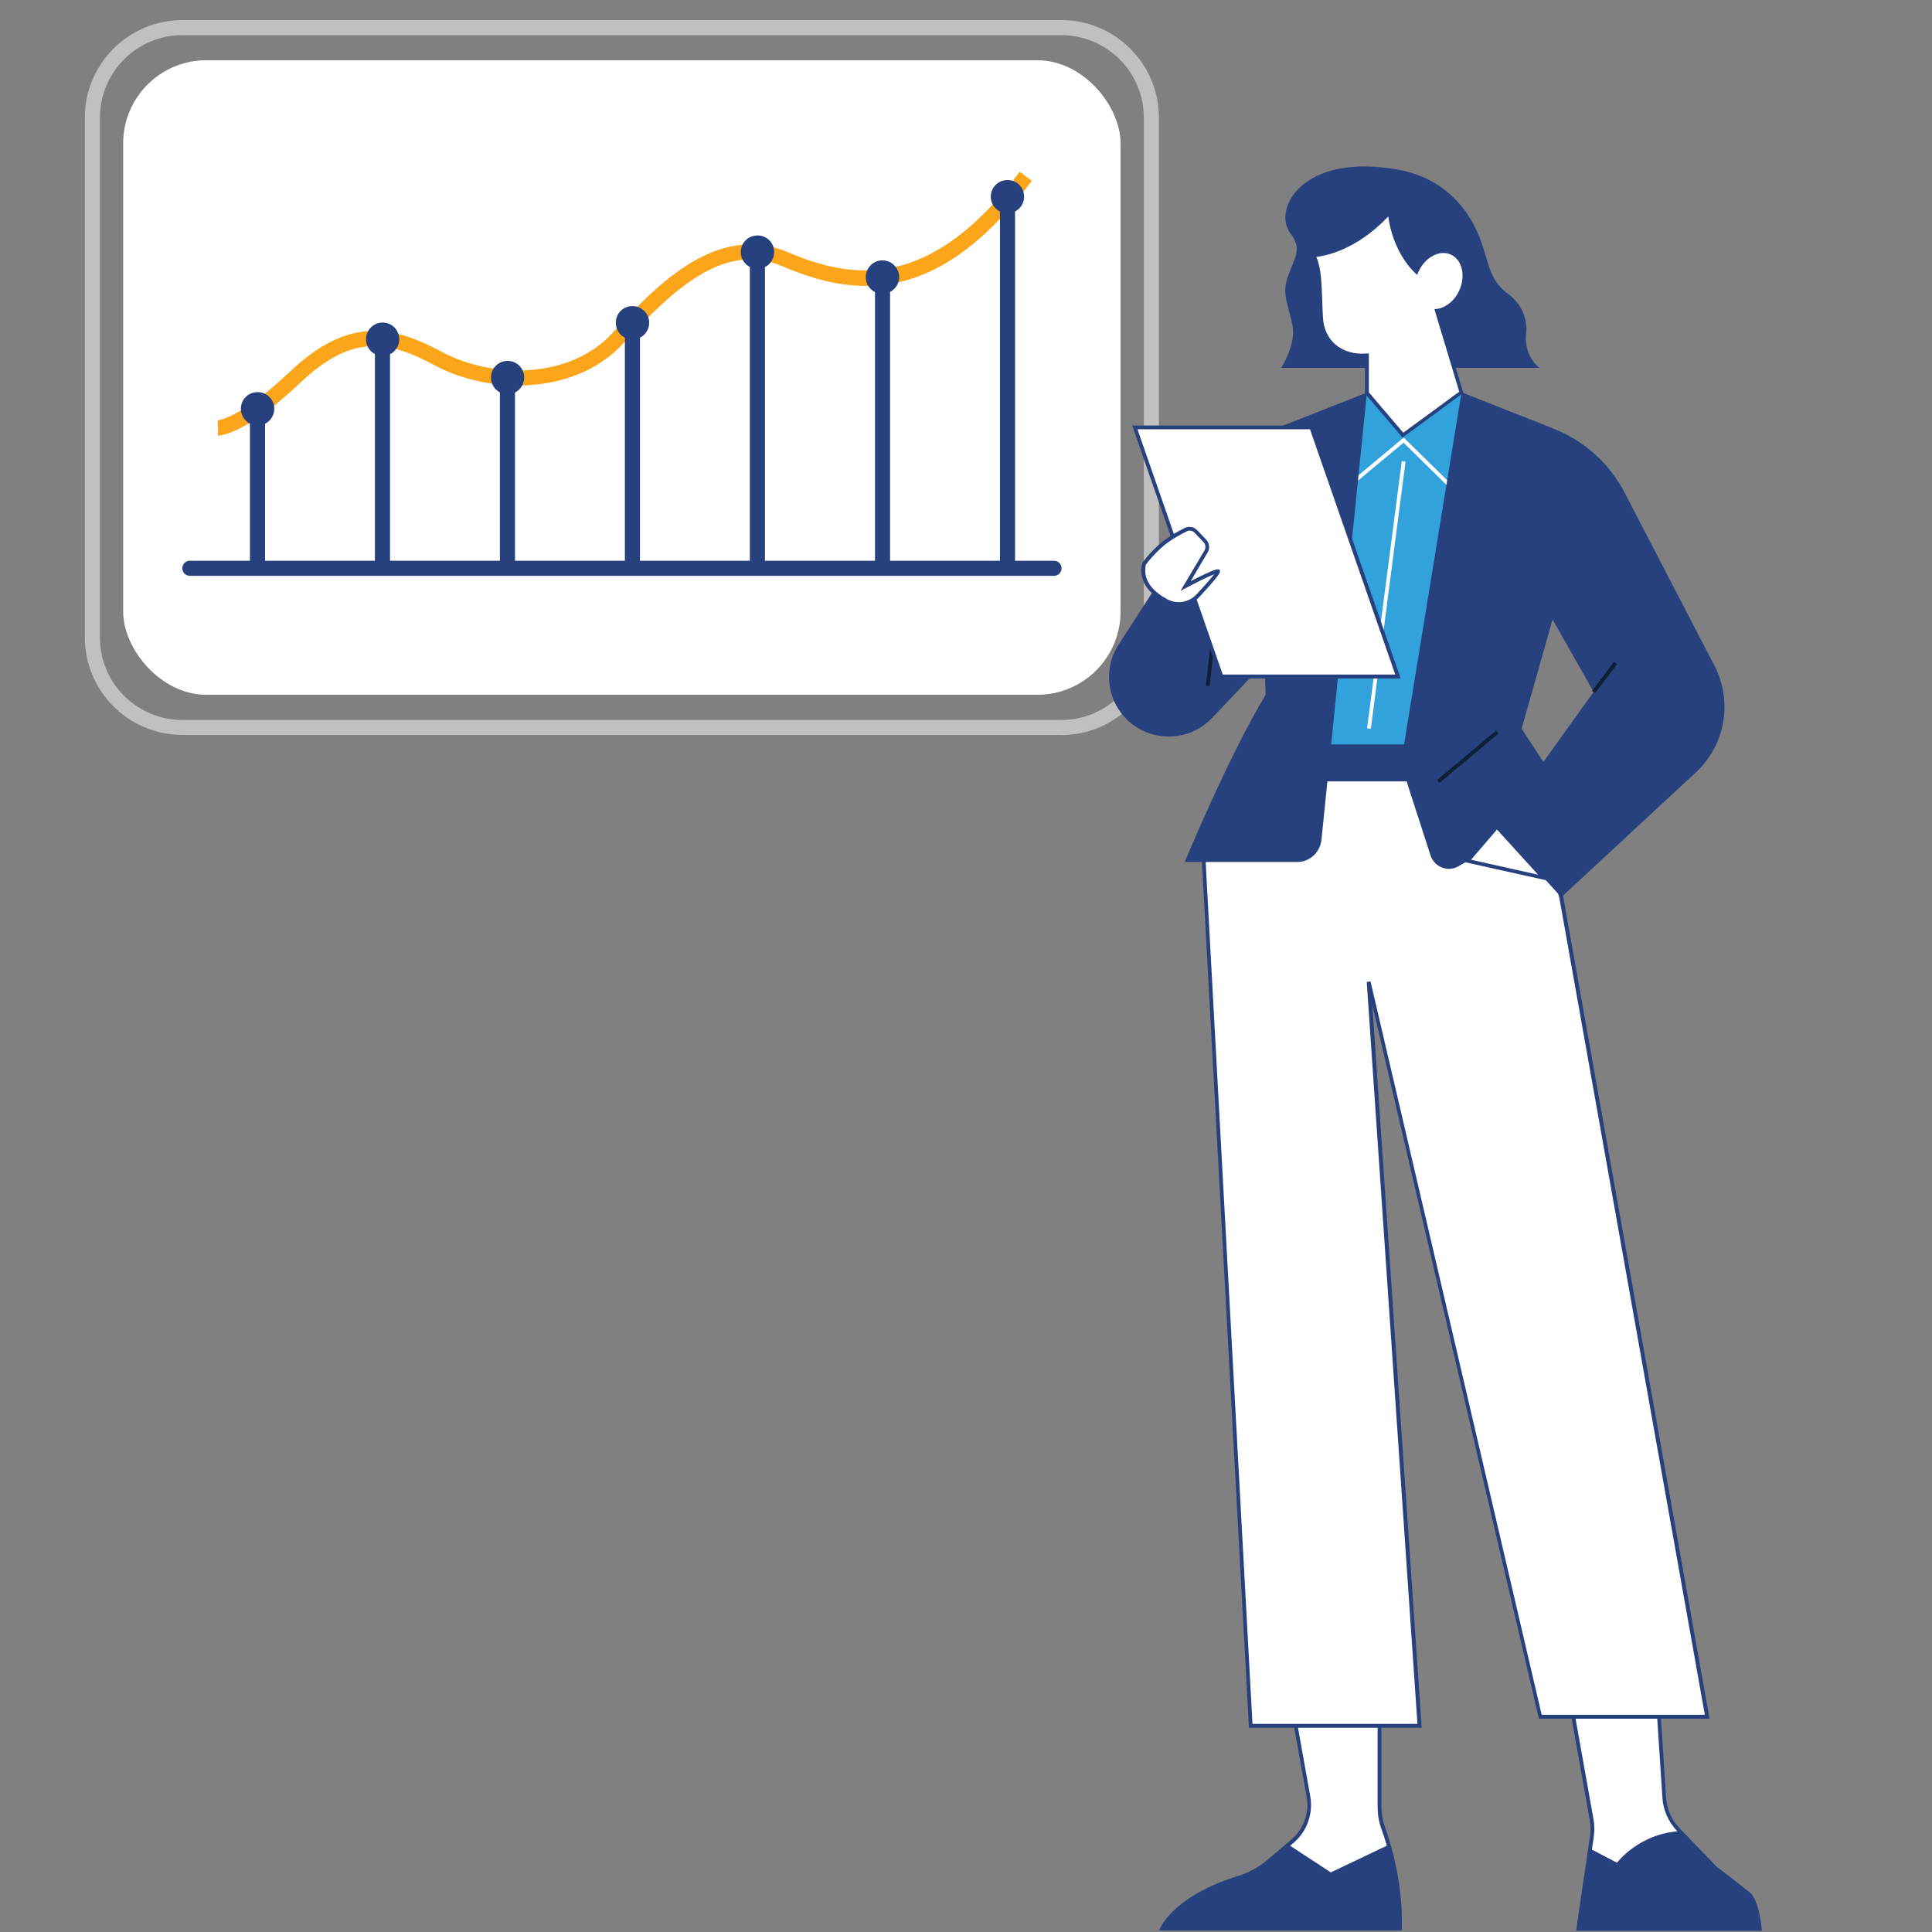 <?xml version="1.0" encoding="UTF-8"?><svg id="info" xmlns="http://www.w3.org/2000/svg" viewBox="0 0 128 128"><rect x="0" y="0" width="128" height="128" fill="#808080" stroke="none"/><defs><style>.cls-1{fill:#fff;}.cls-2{fill:#faa51a;}.cls-3{fill:#0e2033;}.cls-4{opacity:.5;}.cls-5{fill:#32a2dc;}.cls-6{fill:#26417e;}</style></defs><rect class="cls-1" x="8.16" y="3.99" width="66.08" height="42.04" rx="5.51" ry="5.51"/><g class="cls-4"><path class="cls-1" d="M70.32,48.69H12.08c-3.56,0-6.46-2.9-6.46-6.46V7.79c0-3.56,2.9-6.46,6.46-6.46h58.24c3.56,0,6.46,2.9,6.46,6.46v34.45c0,3.56-2.9,6.46-6.46,6.46ZM12.08,2.33c-3.01,0-5.46,2.45-5.46,5.46v34.45c0,3.01,2.45,5.46,5.46,5.46h58.24c3.01,0,5.46-2.45,5.46-5.46V7.79c0-3.01-2.45-5.46-5.46-5.46H12.08Z"/></g><path class="cls-2" d="M14.44,28.85v-1s0,.5,0,.5l-.02-.5s1.53-.13,4.76-3.2c3.79-3.6,6.67-3.18,10.09-1.34,3.33,1.79,8.46,1.83,11.28-1.22,2.73-2.96,6.85-7.43,11.65-5.38,4.27,1.82,9.44,2.6,15.36-5.33l.8.6c-6.34,8.48-11.92,7.62-16.55,5.65-3.84-1.63-7.17,1.5-10.53,5.14-3.15,3.41-8.82,3.4-12.49,1.43-3.18-1.71-5.54-2.03-8.92,1.18-3.55,3.37-5.25,3.48-5.44,3.48Z"/><path class="cls-6" d="M17.06,38.15c-.28,0-.5-.22-.5-.5v-10.57c0-.28.22-.5.5-.5s.5.22.5.5v10.57c0,.28-.22.5-.5.5Z"/><path class="cls-6" d="M25.34,38.15c-.28,0-.5-.22-.5-.5v-15.19c0-.28.22-.5.5-.5s.5.22.5.5v15.19c0,.28-.22.5-.5.5Z"/><path class="cls-6" d="M33.62,38.15c-.28,0-.5-.22-.5-.5v-12.64c0-.28.22-.5.5-.5s.5.22.5.5v12.64c0,.28-.22.5-.5.5Z"/><path class="cls-6" d="M41.9,38.15c-.28,0-.5-.22-.5-.5v-16.27c0-.28.22-.5.5-.5s.5.22.5.5v16.27c0,.28-.22.5-.5.5Z"/><path class="cls-6" d="M50.18,38.15c-.28,0-.5-.22-.5-.5v-20.96c0-.28.22-.5.5-.5s.5.22.5.5v20.96c0,.28-.22.5-.5.5Z"/><path class="cls-6" d="M58.47,38.15c-.28,0-.5-.22-.5-.5v-19.29c0-.28.22-.5.5-.5s.5.22.5.5v19.29c0,.28-.22.5-.5.5Z"/><path class="cls-6" d="M66.75,38.15c-.28,0-.5-.22-.5-.5V13.03c0-.28.22-.5.5-.5s.5.22.5.5v24.62c0,.28-.22.5-.5.5Z"/><path class="cls-6" d="M69.83,38.15H12.58c-.28,0-.5-.22-.5-.5s.22-.5.5-.5h57.25c.28,0,.5.22.5.5s-.22.5-.5.5Z"/><path class="cls-6" d="M67.85,13.03c0,.61-.49,1.1-1.1,1.1s-1.11-.49-1.11-1.1.49-1.1,1.11-1.1,1.1.49,1.1,1.1Z"/><path class="cls-6" d="M59.57,18.36c0,.61-.49,1.1-1.11,1.1s-1.1-.49-1.1-1.1.49-1.11,1.1-1.11,1.11.49,1.11,1.11Z"/><path class="cls-6" d="M51.29,16.7c0,.61-.49,1.11-1.1,1.11s-1.11-.49-1.11-1.11.49-1.1,1.11-1.1,1.1.49,1.1,1.1Z"/><path class="cls-6" d="M43.01,21.38c0,.61-.49,1.11-1.11,1.11s-1.1-.49-1.1-1.11.49-1.1,1.1-1.1,1.11.49,1.11,1.1Z"/><path class="cls-6" d="M34.73,25.01c0,.61-.49,1.11-1.1,1.11s-1.1-.49-1.1-1.11.49-1.1,1.1-1.1,1.1.49,1.1,1.1Z"/><path class="cls-6" d="M26.45,22.48c0,.61-.49,1.1-1.1,1.1s-1.1-.49-1.1-1.1.49-1.11,1.1-1.11,1.1.49,1.1,1.11Z"/><path class="cls-6" d="M18.17,27.08c0,.61-.49,1.11-1.1,1.11s-1.11-.49-1.11-1.11.49-1.1,1.11-1.1,1.1.49,1.1,1.1Z"/><path class="cls-1" d="M91.39,112.86v6.83c0,.49.08.97.24,1.43.41,1.15,1.19,3.73,1.1,6.66h-15.73s.92-2.1,5.09-3.38c.74-.23,1.42-.62,2.01-1.12l1.53-1.31c.85-.72,1.25-1.84,1.05-2.94l-1.11-6.18h5.82Z"/><path class="cls-6" d="M92.85,127.9h-16.05s.08-.19.08-.19c.04-.09.99-2.15,5.17-3.43.7-.22,1.37-.59,1.97-1.1l1.54-1.31c.81-.69,1.2-1.77,1.01-2.82l-1.14-6.33h6.09s0,6.96,0,6.96c0,.48.08.94.24,1.38.45,1.26,1.2,3.8,1.11,6.71v.12ZM77.21,127.64h15.4c.07-2.8-.65-5.26-1.09-6.48-.17-.47-.25-.96-.25-1.47v-6.7s-5.54,0-5.54,0l1.08,6.03c.2,1.14-.22,2.31-1.09,3.06l-1.54,1.31c-.63.54-1.32.92-2.05,1.15-3.35,1.03-4.58,2.6-4.91,3.12Z"/><path class="cls-6" d="M91.99,122.23l-3.82,1.82-2.81-1.84-1.27,1.08c-.59.5-1.27.89-2.01,1.12-4.17,1.28-5.09,3.36-5.09,3.36h15.73c.07-2.19-.35-4.19-.74-5.54Z"/><path class="cls-1" d="M104.09,112.87l1.37,7.66c.07.38.07.77.02,1.16l-.9,6.1h12.05s-.16-1.79-.74-2.28c-.57-.49-2.21-1.72-2.21-1.72l-2.46-2.55c-.55-.58-.89-1.33-.94-2.12l-.41-6.22h-5.78Z"/><path class="cls-6" d="M116.75,127.92h-12.33s.02-.15.02-.15l.9-6.1c.06-.37.05-.75-.02-1.12l-1.39-7.81h6.04s.41,6.35.41,6.35c.05.77.37,1.49.9,2.04l2.46,2.55c.05.04,1.63,1.23,2.2,1.71.61.52.77,2.3.78,2.38v.14ZM104.71,127.66h11.76c-.07-.55-.28-1.72-.68-2.06-.56-.48-2.19-1.71-2.21-1.72l-2.47-2.57c-.57-.6-.92-1.38-.97-2.2l-.4-6.11h-5.51s1.34,7.51,1.34,7.51c.07.4.08.8.02,1.2l-.88,5.95Z"/><path class="cls-6" d="M111.3,121.32c-2.7.14-4.17,2.09-4.17,2.09l-1.78-.93-.79,5.31h12.05s-.16-1.79-.74-2.28c-.57-.49-2.21-1.72-2.21-1.72l-2.37-2.46Z"/><polygon class="cls-5" points="85.39 31.55 90.56 26.02 96.83 25.99 100.33 31.56 97.35 50.04 85.68 50.03 85.39 31.55"/><polygon class="cls-1" points="97.16 33.43 92.99 29.33 89.49 32.24 89.33 32.05 93 28.99 93.08 29.07 97.34 33.25 97.16 33.43"/><rect class="cls-1" x="82.92" y="39.3" width="17.85" height=".25" transform="translate(40.92 125.42) rotate(-82.6)"/><polygon class="cls-1" points="103.44 59.45 113.1 113.74 102.04 113.73 90.68 65.05 94.05 114.34 82.86 114.33 79.76 57.11 84.85 50.13 100.91 50.55 103.44 59.45"/><path class="cls-6" d="M94.18,114.47h-11.44s0-.13,0-.13l-3.11-57.27,5.16-7.07h.07s16.14.43,16.14.43l.03.09,2.54,8.91,9.69,54.44h-11.31s-.02-.11-.02-.11l-11.01-47.18,3.27,47.88ZM82.98,114.21h10.93s-3.36-49.15-3.36-49.15l.25-.04,11.34,48.59h10.81s-9.64-54.13-9.64-54.13l-2.51-8.8-15.89-.42-5.03,6.9,3.1,57.06Z"/><rect class="cls-6" x="84.56" y="49.32" width="15.38" height="2.45"/><path class="cls-6" d="M92.63,11.24c2.52.45,4.49,2.05,5.47,4.68.49,1.32.58,2.67,1.75,3.5,1.17.83,1.35,2.03,1.26,2.71-.09.68.15,1.69.89,2.24h-17.12s.95-1.46.77-2.69c-.18-1.23-.77-2.06-.34-3.32.43-1.26,1.01-1.83.19-2.89-1.2-1.54.68-5.38,7.13-4.23Z"/><path class="cls-1" d="M92.09,14.04c0,.53.45,3.57,2.91,4.76l.18,1.7,1.65,5.49-3.87,2.84-2.39-2.81v-2.48c-1.6.14-2.93-.78-3.03-2.5-.1-1.72-.02-3.21-.51-4.14,0,0,2.5-.04,5.06-2.86Z"/><path class="cls-6" d="M92.93,29l-2.5-2.93v-2.39c-.81.04-1.57-.19-2.12-.66-.55-.47-.86-1.15-.91-1.97-.02-.39-.04-.78-.05-1.14-.04-1.21-.08-2.26-.45-2.94l-.1-.18h.2s2.48-.08,4.97-2.83l.22-.24v.32c0,.65.5,3.51,2.83,4.64l.06.03.19,1.77,1.68,5.55-4.04,2.97ZM90.68,25.98l2.29,2.69,3.71-2.72-1.63-5.41-.18-1.66c-2.13-1.07-2.78-3.54-2.89-4.54-2.12,2.23-4.15,2.61-4.77,2.68.32.73.35,1.73.39,2.88.01.36.03.74.05,1.14.04.74.33,1.36.83,1.79.53.45,1.27.66,2.07.59h.14s0,2.56,0,2.56Z"/><path class="cls-1" d="M96.69,19.22c-.43.97-1.39,1.49-2.14,1.16-.75-.33-1.01-1.39-.58-2.36.43-.97,1.39-1.49,2.14-1.16.75.33,1.01,1.39.58,2.36Z"/><path class="cls-6" d="M96.83,25.99l-3.77,23.1c-.16,1-.09,2.02.23,2.99l1.49,4.6c.25.77,1.15,1.12,1.85.71l7.37-4.25-3.19-4.86,4.23-14.91c.6-2.11-.5-4.33-2.53-5.13l-5.67-2.25Z"/><polygon class="cls-3" points="95.37 51.87 95.21 51.68 99.11 48.41 99.27 48.6 95.37 51.87"/><path class="cls-6" d="M97.38,26.84l.35.54c1.11,1.7,1.18,3.87.2,5.65l-.68,1.23.76,2.26c.33.99.26,2.07-.22,3.01l-4.15,8.19"/><polygon class="cls-1" points="97.23 57.03 102.26 58.16 99.18 54.77 97.23 57.03"/><path class="cls-6" d="M102.62,58.36l-5.62-1.25,2.17-2.53,3.44,3.78ZM97.46,56.96l4.44.99-2.72-2.99-1.72,2Z"/><path class="cls-6" d="M90.56,26.02l-3.01,29.62c-.09.84-.79,1.48-1.63,1.47h-7.43s2.96-7.14,5.36-11.07l-.06-2.15-3.49,3.68c-1.38,1.45-3.62,1.64-5.23.45h0c-1.67-1.24-2.09-3.57-.96-5.31l7.54-11.67c.85-1.32,2.1-2.34,3.56-2.92l5.35-2.11Z"/><path class="cls-6" d="M90.16,26.48c-.86,1.29-3.17,3.22-1.39,7.25-1.85,3.26-2.22,7.65-.87,13.03"/><polygon class="cls-3" points="80.14 45.47 79.89 45.44 80.57 39.4 80.81 39.42 80.14 45.47"/><polygon class="cls-1" points="92.62 44.82 80.92 44.82 75.18 28.31 86.88 28.32 92.62 44.82"/><path class="cls-6" d="M92.8,44.95h-11.96s-.03-.09-.03-.09l-5.8-16.67h11.96s.03.09.03.09l5.8,16.67ZM81.01,44.69h11.43s-5.65-16.25-5.65-16.25h-11.43s5.65,16.25,5.65,16.25Z"/><path class="cls-6" d="M100.22,36.37l5.36,9.47-6.4,8.93,4.26,4.67,8.92-8.27c1.95-1.81,2.45-4.7,1.23-7.06l-5.96-11.48c-.99-1.91-2.64-3.4-4.64-4.2l-2.17-.86-.59,8.81Z"/><polygon class="cls-3" points="105.68 45.92 105.48 45.77 106.94 43.84 107.14 44 105.68 45.92"/><path class="cls-1" d="M75.78,37.39c.02-.12.82-1.07,1.54-1.58.42-.29.9-.55,1.22-.72.23-.12.51-.07.68.12l.59.62c.18.19.21.47.08.7l-1.36,2.29s2.01-1.07,2.15-.98c.08.05-.69.92-1.32,1.61-.53.58-1.39.73-2.08.36-.84-.45-1.75-1.23-1.5-2.42Z"/><path class="cls-6" d="M78.08,40.14c-.29,0-.59-.07-.86-.21-1.24-.66-1.78-1.54-1.56-2.56h0c.04-.19.89-1.17,1.59-1.66.42-.3.91-.56,1.24-.73.28-.14.61-.08.83.15l.59.62c.22.23.26.58.1.85l-1.13,1.91c1.7-.89,1.83-.81,1.89-.77l.05.03v.07c.02.09.04.19-1.35,1.7-.36.39-.87.6-1.37.6ZM75.91,37.43c-.23,1.12.65,1.86,1.44,2.28.64.34,1.43.2,1.93-.34.7-.75,1.02-1.14,1.17-1.33-.38.15-1.15.53-1.85.9l-.39.21,1.59-2.68c.1-.17.08-.4-.06-.55l-.59-.62c-.14-.15-.36-.19-.54-.09-.32.16-.8.42-1.21.71-.68.48-1.42,1.37-1.49,1.51Z"/></svg>